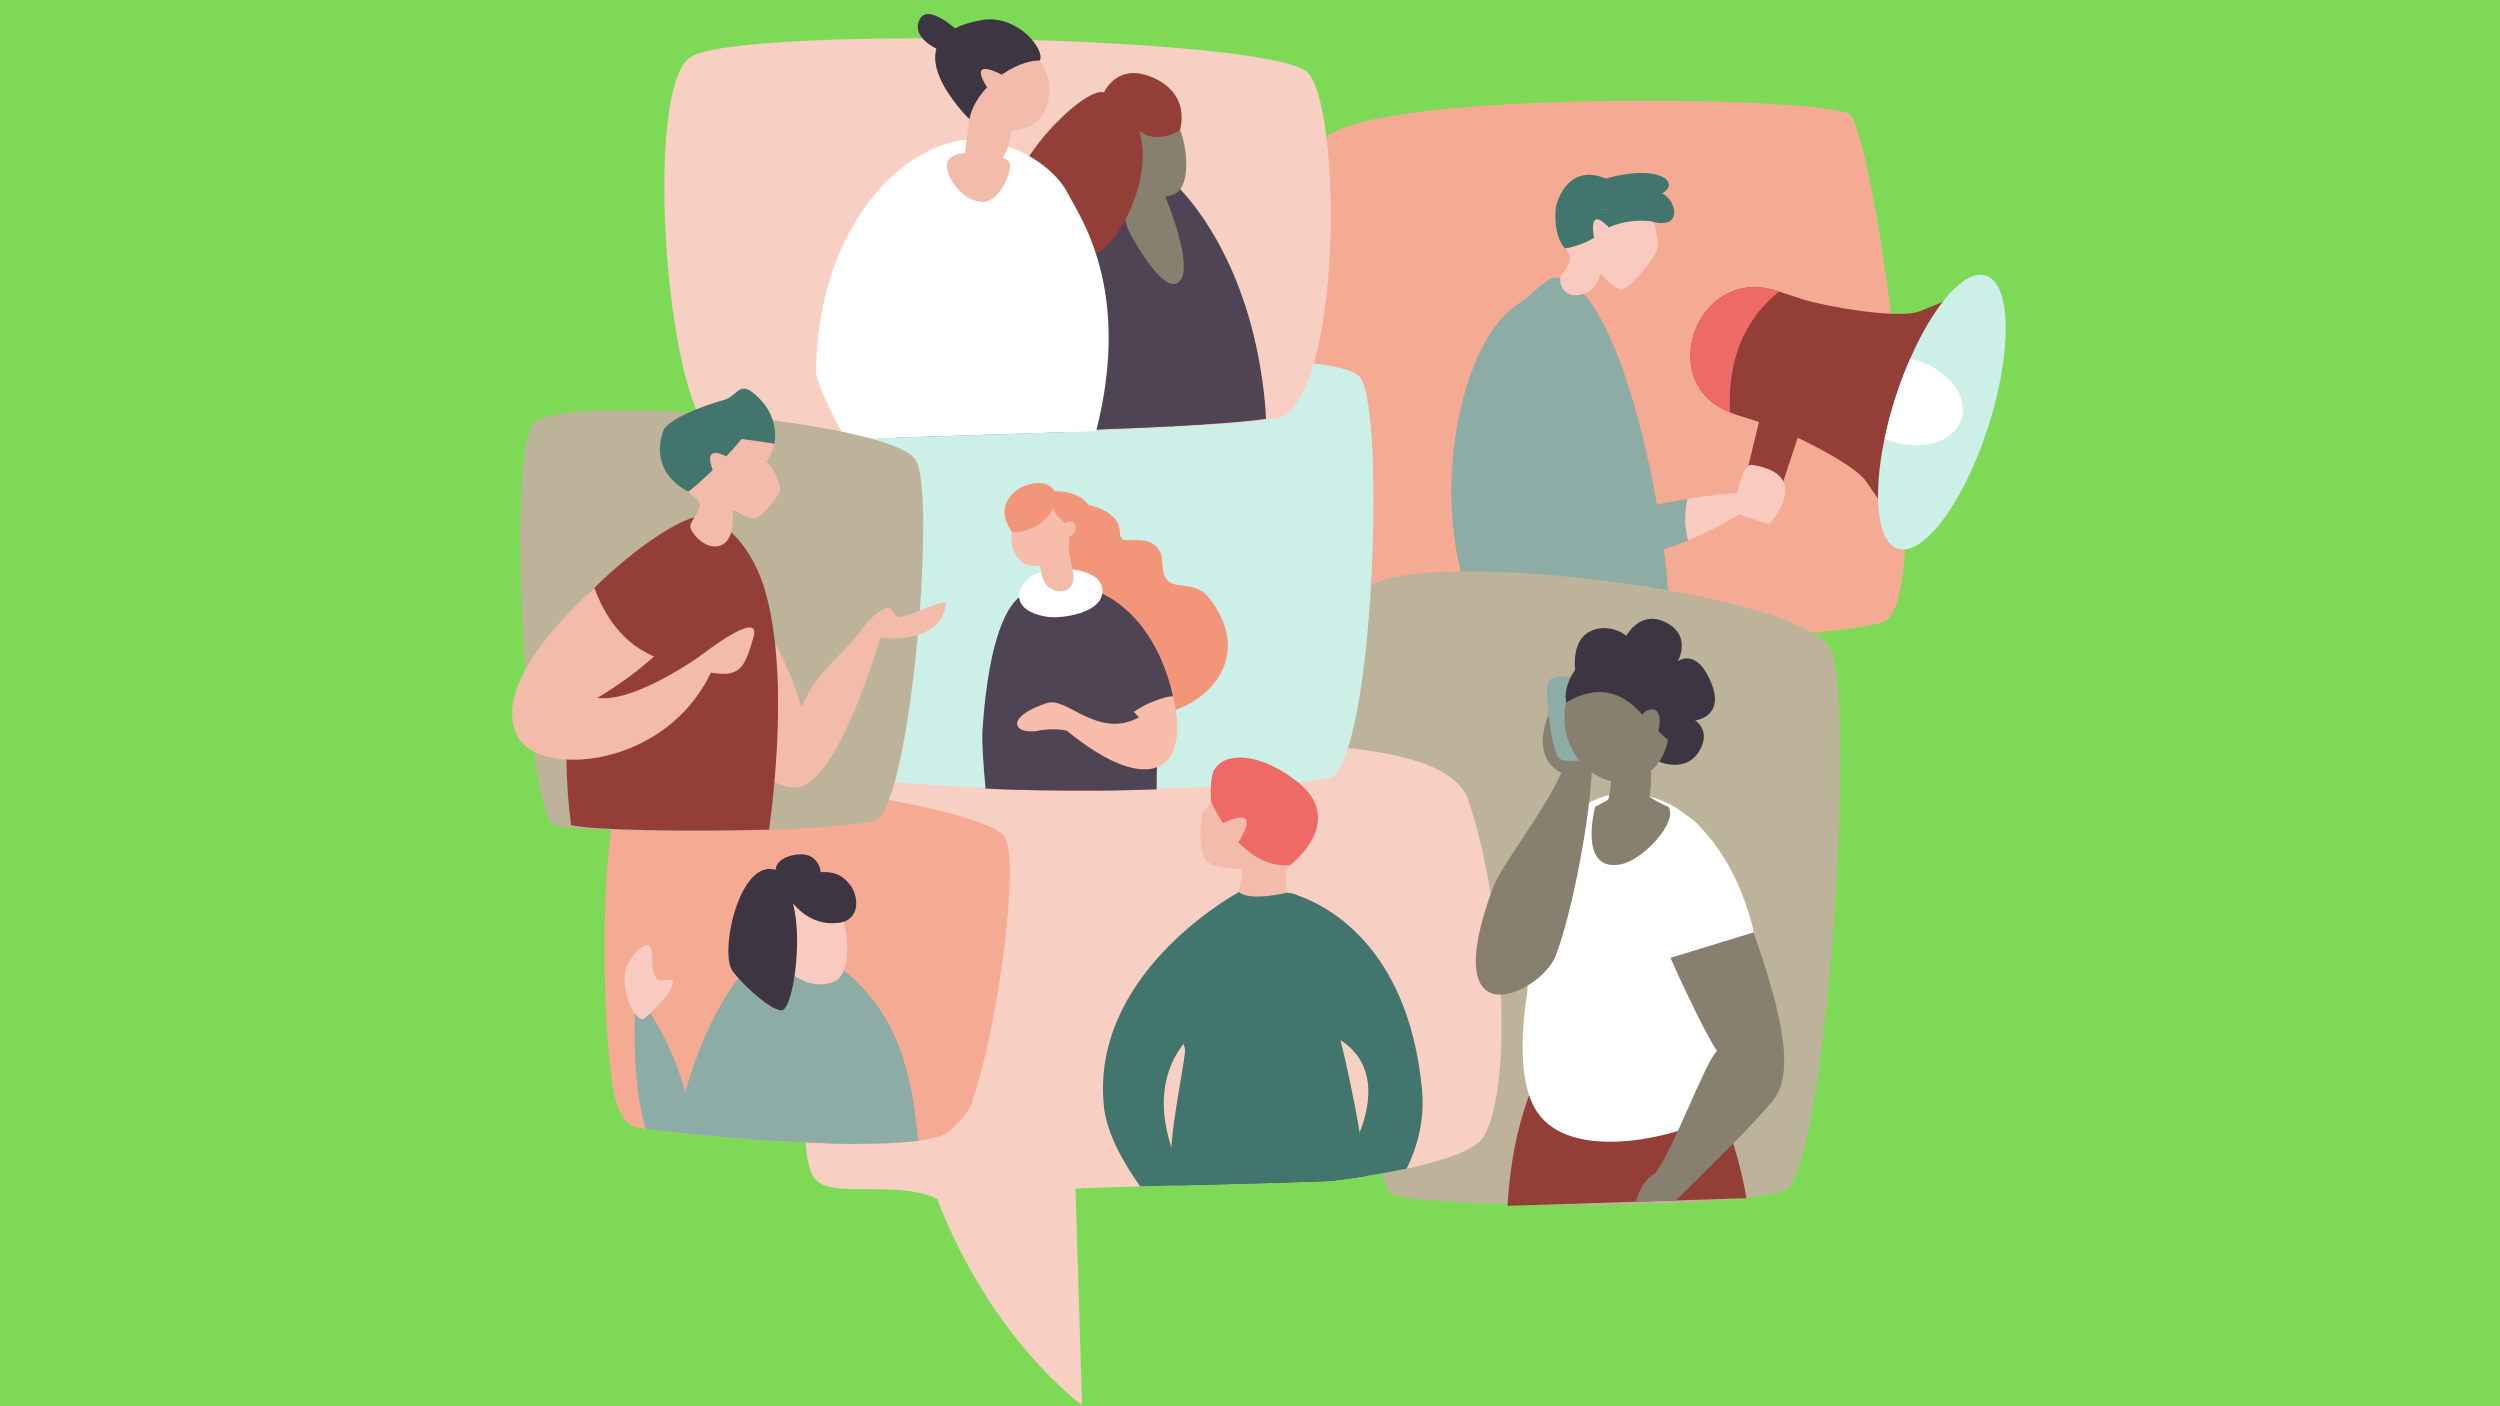<svg xmlns="http://www.w3.org/2000/svg" xmlns:xlink="http://www.w3.org/1999/xlink" width="1920" zoomAndPan="magnify" viewBox="0 0 1440 810" height="1080" preserveAspectRatio="xMidYMid meet" version="1.0"><defs><clipPath id="78d8f6608d"><path d="M 1081 158 L 1155.266 158 L 1155.266 317 L 1081 317 Z M 1081 158 " clip-rule="nonzero"/></clipPath><clipPath id="cd25120433"><path d="M 463 426 L 865 426 L 865 809.379 L 463 809.379 Z M 463 426 " clip-rule="nonzero"/></clipPath></defs><rect x="-144" width="1728" fill="#ffffff" y="-81" height="972" fill-opacity="1"/><rect x="-144" width="1728" fill="#7ed957" y="-81" height="972" fill-opacity="1"/><path fill="#f5aa93" d="M 761.953 349.969 C 761.953 349.969 733.82 106.859 764.102 79.039 C 794.387 51.223 1057.34 55.523 1065.891 66.211 C 1080.754 84.785 1117.484 347.012 1084.398 358.48 C 1051.324 369.949 775.109 380.047 761.953 349.969 " fill-opacity="1" fill-rule="nonzero"/><path fill="#943e38" d="M 1019.051 301.918 L 1002.027 289.266 L 1021.523 208.195 L 1047.207 216.488 L 1019.051 301.918 " fill-opacity="1" fill-rule="nonzero"/><path fill="#943e38" d="M 1127.047 168.426 L 1086.262 295.086 C 1084.027 289.969 1079.887 284.605 1074.699 277.066 C 1067.508 266.66 1028.676 248.109 1017.555 244.492 L 999.344 238.656 C 998.367 238.324 997.43 237.988 996.504 237.582 C 952.875 220.293 977.438 153.621 1022.41 167.203 L 1024.883 167.98 L 1038.645 172.492 C 1050.32 176.211 1093.281 184.121 1105.586 179.324 C 1115.793 175.395 1122.551 172.852 1127.047 168.426 " fill-opacity="1" fill-rule="nonzero"/><g clip-path="url(#78d8f6608d)"><path fill="#ccefe8" d="M 1145.172 245.961 C 1131.16 289.438 1107.871 320.766 1093.168 316.031 C 1081.234 312.176 1078.566 285.766 1085.508 252.707 C 1087.152 244.996 1089.227 237 1091.883 228.781 C 1094.406 220.949 1097.246 213.445 1100.312 206.539 C 1114.035 175.16 1131.84 154.844 1143.863 158.727 C 1158.566 163.457 1159.172 202.484 1145.172 245.961 " fill-opacity="1" fill-rule="nonzero"/></g><path fill="#ffffff" d="M 1129.801 241.512 C 1125.652 254.375 1107.602 260.074 1089.488 254.242 C 1088.117 253.785 1086.77 253.277 1085.508 252.707 C 1087.152 244.996 1089.227 237 1091.883 228.781 C 1094.406 220.949 1097.246 213.445 1100.312 206.539 C 1101.73 206.836 1103.129 207.195 1104.5 207.637 C 1122.613 213.473 1133.941 228.648 1129.801 241.512 " fill-opacity="1" fill-rule="nonzero"/><path fill="#ed6a66" d="M 1024.883 167.98 C 1014.691 175.953 994.316 195.859 996.504 237.582 C 952.875 220.293 977.438 153.621 1022.41 167.203 L 1024.883 167.98 " fill-opacity="1" fill-rule="nonzero"/><path fill="#8eaca6" d="M 961.551 352.242 C 951.172 362.336 941.25 356.602 941.25 356.602 C 941.25 356.602 906.137 411.547 887.629 412.621 C 876.363 413.289 863.426 386.695 853.43 360.496 C 820.566 301.09 837.949 198.543 874.273 175.199 C 885.367 168.066 890.336 158.488 898.797 160.184 C 932.391 166.941 959.203 290.09 961.551 352.242 " fill-opacity="1" fill-rule="nonzero"/><path fill="#f9cbc0" d="M 949.48 151.953 C 947.59 154.633 937.531 167.438 933.406 166.633 C 930.105 165.98 924.004 160.27 923.285 158.812 C 920.84 154.117 922.547 166.227 911.98 169.391 C 901.406 172.602 898.094 164.348 898.797 160.184 C 899.613 155.352 908.82 150.926 901.469 143.105 C 894.102 135.27 896.105 119.562 896.105 119.562 C 896.465 118.488 910.289 118.992 924.547 120.797 C 934.219 122.035 944.152 123.863 950.184 126.199 C 954.148 127.742 954.039 135.629 954.395 136.961 C 956.422 144.305 951.629 148.938 949.48 151.953 " fill-opacity="1" fill-rule="nonzero"/><path fill="#42756d" d="M 918.184 136.973 C 913.539 139.719 907.879 142.066 901.469 143.105 C 894.102 135.27 896.105 119.562 896.105 119.562 C 896.465 118.488 910.289 118.992 924.547 120.797 C 929.527 122.996 933.008 124.738 933.008 124.738 C 933.008 124.738 930.75 127.547 926.672 130.98 C 923.312 127.41 915.281 120.156 918.184 136.973 " fill-opacity="1" fill-rule="nonzero"/><path fill="#42756d" d="M 896.105 119.562 C 896.105 119.562 901.379 93.102 925.004 102.84 C 955.199 94.18 968.469 104.941 957.363 111.406 C 965.602 115.113 969.977 132.91 950.84 127.445 C 937.051 125.789 926.672 130.98 926.672 130.98 L 924.547 120.797 L 896.105 119.562 " fill-opacity="1" fill-rule="nonzero"/><path fill="#8eaca6" d="M 972.375 311.188 C 974.004 310.531 975.637 309.828 977.266 309.125 C 943.512 324.016 907.754 329.59 907.891 313.055 C 908.125 287.297 957.844 283.727 945.66 292.305 C 957.398 289.918 968.051 287.977 977.895 286.484 C 975.957 286.781 974.004 287.09 971.988 287.41 C 970.137 295.938 970.336 303.859 972.375 311.188 " fill-opacity="1" fill-rule="nonzero"/><path fill="#f9cbc0" d="M 1011.961 289.438 C 1011.43 289.844 1010.898 290.227 1010.34 290.609 C 1009.82 290.992 1009.277 291.363 1008.723 291.746 C 1007.078 292.898 1005.363 294.035 1003.633 295.145 C 1003.039 295.527 1002.469 295.887 1001.879 296.234 C 1001.48 296.504 1001.035 296.777 1000.617 297.023 C 1000.121 297.32 999.641 297.605 999.148 297.914 C 997.219 299.062 995.242 300.176 993.23 301.277 C 991.547 302.18 989.855 303.094 988.125 303.969 C 984.703 305.688 981.195 307.367 977.688 308.938 C 977.539 308.988 977.402 309.051 977.266 309.125 C 975.637 309.828 974.004 310.531 972.375 311.188 C 970.336 303.859 970.137 295.938 971.988 287.41 C 977.055 286.57 981.898 285.852 986.559 285.285 C 989.324 284.926 992.031 284.617 994.688 284.383 C 995.887 284.234 997.07 284.137 998.246 284.047 C 1001.754 283.738 1005.141 283.555 1008.449 283.43 C 1007.426 286 1012.465 288.559 1011.961 289.438 " fill-opacity="1" fill-rule="nonzero"/><path fill="#f9cbc0" d="M 1000.988 282.898 C 1000.988 282.898 1003.645 266.934 1009.242 267.797 C 1045.465 273.371 1019.051 301.918 1019.051 301.918 C 1019.051 301.918 996.18 295.184 992.598 291.254 C 989.016 287.324 999.441 288.438 1000.988 282.898 " fill-opacity="1" fill-rule="nonzero"/><path fill="#bdb39a" d="M 1030.926 683.734 C 1027.281 689.309 987.473 692.535 941.895 693.633 C 883.961 695.055 816.699 693.027 802.738 688.086 C 801.441 687.629 800.586 687.16 800.266 686.641 C 781.832 657.324 766.637 369.543 785.305 340.922 C 803.836 312.508 1038.336 340.066 1054.484 374.113 C 1068.297 403.316 1054.188 648.043 1030.926 683.734 " fill-opacity="1" fill-rule="nonzero"/><g clip-path="url(#cd25120433)"><path fill="#f7cfc3" d="M 864.449 607.438 C 863.363 627.887 860.227 644.746 854.715 654.41 C 854.641 654.594 854.555 654.73 854.48 654.855 C 851.504 659.91 842.199 664.48 828.633 668.496 C 824.965 669.586 820.973 670.648 816.723 671.66 C 814.621 672.168 812.473 672.648 810.262 673.121 C 802.922 674.664 794.918 676.133 786.402 677.457 C 786.168 677.52 785.934 677.543 785.688 677.566 C 784.809 677.73 783.906 677.863 783.008 677.988 C 778.027 678.766 772.875 679.484 767.613 680.152 C 766.152 680.336 753.812 680.73 736.824 681.238 C 735.648 681.262 734.449 681.289 733.227 681.352 C 718.574 681.746 701.004 682.215 684.09 682.672 L 684.066 682.672 C 683.055 682.695 682.039 682.723 681.027 682.723 C 679.336 682.785 677.652 682.832 675.984 682.883 C 669.301 683.078 662.816 683.227 656.785 683.391 C 636.523 683.945 621.18 684.426 619.473 684.586 L 623.277 809.379 C 623.277 809.379 571.301 772.219 539.707 690.469 C 514.715 679.188 479.254 690.965 469.406 679.027 C 450.504 656.016 481.566 473.758 496.008 437.883 C 498.949 430.566 702.008 420.52 786.75 432.137 C 803.961 434.508 818.688 438.254 829.238 443.863 C 837.566 448.25 843.312 453.738 845.648 460.598 C 854.641 486.77 860.941 522.41 863.551 556.531 C 864.934 574.453 865.277 591.953 864.449 607.438 " fill-opacity="1" fill-rule="nonzero"/></g><path fill="#ccefe8" d="M 789.578 339.043 C 787.699 370.816 784.043 401.957 778.656 423.016 C 775.777 434.312 772.379 442.703 768.465 446.719 C 765.387 449.883 735.859 452.059 698.324 453.258 C 691.777 453.465 684.992 453.652 678.062 453.801 C 672.043 453.949 665.902 454.047 659.715 454.145 C 655.574 454.207 651.41 454.258 647.234 454.281 C 615.73 454.578 584.148 454.305 560.996 453.465 C 558.75 453.367 556.598 453.305 554.535 453.195 C 537.582 452.465 492.02 449.191 490.684 447.746 C 472.547 428.156 486.605 252.176 505.559 232.688 C 524.375 213.324 768.031 194.996 783.785 217.797 C 790.914 228.117 792.828 284.504 789.578 339.043 " fill-opacity="1" fill-rule="nonzero"/><path fill="#f7cfc3" d="M 739.613 239.707 C 738.836 240.227 736.984 240.723 734.152 241.227 C 727.617 242.402 715.953 243.516 700.832 244.539 C 696.93 244.801 692.789 245.059 688.441 245.293 C 686.883 245.391 685.301 245.48 683.672 245.578 C 671.07 246.281 656.973 246.926 641.961 247.531 C 636.016 247.754 629.949 247.977 623.785 248.199 C 619.895 248.309 615.941 248.445 611.973 248.57 C 529.07 251.199 432.922 251.969 413.082 249.285 C 411.227 249.051 410.016 248.766 409.598 248.457 C 384.023 230.699 370.223 51.332 397.711 32.895 C 424.992 14.578 730.906 20.809 753.031 41.605 C 771.996 59.441 773.887 216.711 739.613 239.707 " fill-opacity="1" fill-rule="nonzero"/><path fill="#42756d" d="M 810.262 673.121 C 802.922 674.664 794.918 676.133 786.402 677.457 C 786.168 677.52 785.934 677.543 785.688 677.566 C 784.809 677.73 783.906 677.863 783.008 677.988 L 781.043 656.855 C 781.043 656.855 781.969 655.125 783.168 652.223 C 787.602 641.371 795.633 614.109 772.133 599.156 C 770.984 598.426 769.785 597.723 768.488 597.055 C 733.414 579 742.48 514.355 742.48 514.355 C 742.48 514.355 742.508 514.355 742.566 514.367 C 742.641 514.367 742.715 514.391 742.801 514.43 C 742.875 514.43 742.988 514.453 743.062 514.477 C 743.816 514.664 745.223 515.008 747.164 515.676 C 762.535 520.832 811.051 543.633 819.035 627.297 C 820.738 645.176 816.352 660.676 810.262 673.121 " fill-opacity="1" fill-rule="nonzero"/><path fill="#3d3542" d="M 736.824 681.238 C 735.648 681.262 734.449 681.289 733.227 681.352 C 718.574 681.746 701.004 682.215 684.09 682.672 L 684.066 682.672 C 683.055 682.695 682.039 682.723 681.027 682.723 C 681.113 680.918 681.223 679.113 681.324 677.297 L 681.324 677.285 C 681.855 670.18 682.781 663.047 684.352 655.891 L 732.77 666.902 L 733.547 667.09 C 733.547 667.09 735.141 672.168 736.824 681.238 " fill-opacity="1" fill-rule="nonzero"/><path fill="#f3bbaa" d="M 742.977 498.363 C 738.539 501.859 741.691 515.961 741.691 515.961 C 741.691 515.961 719.871 520.164 713.285 515.738 C 713.137 511.168 717.426 503.43 714.273 500.551 C 707.305 499.785 695.867 500.094 693.258 493.309 C 689.688 484.051 692.457 468.211 692.457 468.211 C 692.457 468.211 704.117 457.395 705.441 449.871 C 707.762 436.77 715.262 433.953 740.16 453.344 C 763.992 471.891 750.648 492.383 742.977 498.363 " fill-opacity="1" fill-rule="nonzero"/><path fill="#3d3542" d="M 785.688 677.566 C 784.809 677.73 783.906 677.863 783.008 677.988 C 778.027 678.766 772.875 679.484 767.613 680.152 C 766.152 680.336 753.812 680.73 736.824 681.238 C 735.648 681.262 734.449 681.289 733.227 681.352 L 732.77 666.902 L 732.484 657.695 L 781.043 656.855 C 781.043 656.855 783.301 664.617 785.688 677.566 " fill-opacity="1" fill-rule="nonzero"/><path fill="#42756d" d="M 786.402 677.457 C 786.168 677.52 785.934 677.543 785.688 677.566 C 784.809 677.73 783.906 677.863 783.008 677.988 C 778.027 678.766 772.875 679.484 767.613 680.152 C 766.152 680.336 753.812 680.73 736.824 681.238 C 735.648 681.262 734.449 681.289 733.227 681.352 C 718.574 681.746 701.004 682.215 684.09 682.672 L 684.066 682.672 C 683.055 682.695 682.039 682.723 681.027 682.723 C 679.336 682.785 677.652 682.832 675.984 682.883 C 674.195 677.777 674.008 669.855 674.676 660.859 L 674.676 660.836 C 676.059 642.09 681.027 618.656 682.547 606.262 C 682.867 604.617 682.359 602.988 681.621 601.367 C 680.531 598.871 678.926 596.363 679.246 593.77 C 680.262 588.316 681.223 584.5 681.754 583.473 C 681.223 583.547 680.68 583.598 680.148 583.684 C 680.84 574.293 681.324 565.887 681.25 557.695 L 701.215 545.547 L 710.73 517.801 C 710.977 517.801 712.52 515.492 713.336 514.391 C 713.359 514.391 713.359 514.367 713.359 514.367 L 713.359 514.293 C 713.52 514.059 713.633 513.871 713.68 513.785 C 713.707 513.762 713.707 513.762 713.707 513.762 C 713.707 513.762 717.621 519.422 741.344 514.219 C 741.395 514.219 741.469 514.219 741.531 514.195 C 741.84 514.219 742.16 514.293 742.48 514.355 C 742.48 514.355 742.508 514.355 742.566 514.367 C 742.641 514.367 742.715 514.391 742.801 514.43 C 742.875 514.43 742.988 514.453 743.062 514.477 C 744.508 514.699 745.891 515.059 747.164 515.676 C 770.824 526.711 771.629 593.336 768.945 588.418 C 769.711 590.258 770.824 594.051 772.133 599.156 C 775.48 612.281 780.078 633.934 783.168 652.223 C 784.859 662.293 786.094 671.363 786.402 677.457 " fill-opacity="1" fill-rule="nonzero"/><path fill="#ed6a66" d="M 742.977 498.363 C 714.273 500.551 697.68 462.066 697.68 462.066 C 697.68 462.066 696.805 454.738 698.113 447.199 C 700.449 434.102 721.34 430.531 746.434 449.637 C 773.16 469.965 750.648 492.383 742.977 498.363 " fill-opacity="1" fill-rule="nonzero"/><path fill="#f3bbaa" d="M 704.059 474.352 C 704.059 474.352 729.68 460.77 711.805 487.426 C 704.219 479.516 704.059 474.352 704.059 474.352 " fill-opacity="1" fill-rule="nonzero"/><path fill="#42756d" d="M 713.707 513.762 L 713.473 515.836 L 706.242 582.508 C 706.242 582.508 692.145 587.727 681.621 601.367 C 672.18 613.602 665.582 632.648 674.676 660.836 L 674.676 660.859 C 676.355 666.027 678.531 671.477 681.324 677.285 L 681.324 677.297 C 682.199 679.051 683.102 680.844 684.066 682.672 C 683.055 682.695 682.039 682.723 681.027 682.723 C 679.336 682.785 677.652 682.832 675.984 682.883 C 669.301 683.078 662.816 683.227 656.785 683.391 C 646.938 669.559 637.586 652.914 635.906 637.727 C 627.727 562.648 707.75 517.062 713.398 513.945 L 713.422 513.945 C 713.582 513.836 713.656 513.785 713.68 513.785 C 713.707 513.762 713.707 513.762 713.707 513.762 " fill-opacity="1" fill-rule="nonzero"/><path fill="#f5aa93" d="M 558.836 637.625 C 558.836 637.625 558.824 637.625 558.824 637.652 C 556.301 641.793 552.559 646.5 547.047 651.457 C 544.094 654.113 537.656 655.918 528.91 657.066 C 519.273 658.363 506.793 658.848 493.043 658.797 C 486.422 658.758 479.465 658.609 472.41 658.363 C 464.145 658.066 455.719 657.66 447.367 657.152 C 442.152 656.844 436.953 656.484 431.887 656.113 C 425.004 655.594 418.344 655.051 412.043 654.508 C 411.168 654.434 410.312 654.359 409.484 654.285 C 393.102 652.789 379.523 651.246 371.938 650.219 C 369.207 649.824 367.258 649.504 366.242 649.293 C 358.125 647.465 354.543 635.094 353.012 626.824 C 352.973 626.617 352.961 626.43 352.926 626.246 C 352.641 624.477 352.406 622.637 352.145 620.734 L 352.145 620.609 C 352.121 620.535 352.109 620.449 352.109 620.375 C 352.109 620.301 352.109 620.238 352.082 620.176 C 352.047 619.895 352.008 619.609 351.973 619.312 C 345.438 566.457 346.98 464.887 359.645 452.848 C 375.832 437.461 566.879 462.34 578.887 482.297 C 587.387 496.449 574.945 593.621 558.836 637.625 " fill-opacity="1" fill-rule="nonzero"/><path fill="#87806e" d="M 674.094 245.578 C 660.344 246.281 644.949 246.926 628.566 247.531 L 634.422 169.043 L 636.648 139.434 L 637.746 124.828 L 640.043 94.117 L 640.145 92.867 L 640.156 92.633 L 640.219 91.941 C 640.824 91.742 641.402 91.535 642.023 91.336 C 642.613 91.164 643.219 91.016 643.812 90.879 C 643.812 90.867 643.84 90.867 643.84 90.867 C 643.91 90.84 644 90.828 644.086 90.816 C 647.941 89.914 651.844 89.691 655.637 89.977 C 656.391 90.016 657.145 90.086 657.898 90.176 C 664.25 90.879 670.289 92.793 675.355 94.957 C 676.109 95.266 676.777 95.586 677.445 95.859 C 677.961 98.613 678.742 102.816 679.691 108.293 C 679.719 108.539 679.766 108.773 679.816 109.02 C 681.078 116.473 682.609 126.246 684.176 138.062 L 684.203 138.211 C 685.969 151.359 687.75 166.992 689.293 184.75 C 690.848 202.633 692.133 222.703 692.84 244.539 C 688.562 244.801 684.055 245.059 679.309 245.293 C 677.605 245.391 675.875 245.48 674.094 245.578 " fill-opacity="1" fill-rule="nonzero"/><path fill="#4e4454" d="M 679.309 245.293 C 677.605 245.391 675.875 245.48 674.094 245.578 C 660.344 246.281 644.949 246.926 628.566 247.531 C 622.094 247.754 615.457 247.977 608.738 248.199 C 610.875 234.703 613.297 218.453 611.383 200.223 C 611.195 198.492 611.035 196.789 610.887 195.121 C 609.492 179.844 608.527 166.633 609.961 155.449 C 612.332 136.715 618.188 123.629 624.367 114.012 C 630.258 104.832 636.414 98.836 640.043 94.117 C 640.23 93.871 640.441 93.609 640.602 93.375 C 640.922 92.941 641.219 92.523 641.492 92.09 C 641.145 92.301 640.738 92.523 640.266 92.793 C 640.23 92.82 640.191 92.855 640.145 92.867 C 637.129 94.625 631.926 97.812 622.922 103.707 C 628.059 97.664 633.805 93.969 639.785 91.965 C 639.934 91.906 640.07 91.867 640.219 91.816 C 640.824 91.633 641.402 91.422 642.023 91.238 C 642.098 91.09 643.43 90.977 643.91 90.828 C 643.887 90.84 643.863 90.84 643.84 90.867 C 643.84 90.867 643.812 90.867 643.812 90.879 C 643.555 90.988 643.059 91.238 642.219 91.707 C 642.555 92.523 642.801 93.586 642.922 94.895 C 642.887 95.512 642.836 96.117 642.812 96.773 C 642.812 96.785 642.812 96.785 642.812 96.812 C 642.281 105.41 645.988 102.965 646.199 112.531 C 646.332 118.414 647.148 123.543 648.484 128.188 C 653.5 145.898 665.695 156.746 673.551 177.422 C 679.336 192.586 682.758 213.027 679.309 245.293 " fill-opacity="1" fill-rule="nonzero"/><path fill="#4e4454" d="M 729.211 241.227 C 722.07 242.402 709.355 243.516 692.84 244.539 C 688.562 244.801 684.055 245.059 679.309 245.293 C 677.605 245.391 675.875 245.48 674.094 245.578 C 667.895 199.012 669.895 184.082 673.551 177.422 C 677.246 170.762 682.645 172.43 683.141 158.887 C 683.57 147.887 677.594 127.211 670.613 111.418 C 670.02 110.07 678.074 107.746 677.926 106.551 C 677.926 106.551 678.555 107.129 679.691 108.293 C 679.805 108.402 679.691 108.871 679.816 109.02 C 688.516 118.141 721.402 156.637 728.57 231.602 C 728.891 234.875 729.113 238.09 729.211 241.227 " fill-opacity="1" fill-rule="nonzero"/><path fill="#87806e" d="M 672.488 65.52 C 682.816 69.031 688.75 107.008 676.246 111.875 C 653.684 120.637 638.859 90.262 638.859 90.262 C 638.859 90.262 629 50.777 672.488 65.52 " fill-opacity="1" fill-rule="nonzero"/><path fill="#943e38" d="M 679.754 74.852 C 685.066 51.742 664.645 43.535 655.75 42.273 C 641.688 40.273 635.883 53.234 635.883 53.234 C 624.738 49.246 577.406 96.75 584.52 118.398 C 587.043 126.051 617.93 175.051 645.098 131.945 C 653.328 118.895 662.359 95.488 656.156 75.012 C 661.727 81.289 674.43 79.004 679.754 74.852 " fill-opacity="1" fill-rule="nonzero"/><path fill="#42756d" d="M 515.961 252.066 C 515.926 251.582 515.887 251.09 515.852 250.609 C 554.512 249.84 574.551 248.125 611.777 240.484 C 612.492 243.414 613.223 246.219 613.938 248.926 L 515.961 252.066 " fill-opacity="1" fill-rule="nonzero"/><path fill="#ffffff" d="M 487.051 252.992 C 477.859 236.508 469.965 218.996 470.012 214.141 C 470.707 154.129 495.637 117.781 515.184 100.234 C 515.234 100.195 515.281 100.16 515.332 100.109 L 515.332 100.137 C 517.051 98.578 518.777 97.145 520.508 95.836 C 526.105 91.52 531.629 88.383 536.41 86.098 C 540.152 84.281 547.012 81.98 552.285 81.004 C 552.371 81.043 552.434 80.98 552.484 81.004 C 553.141 80.93 553.793 80.844 554.387 80.781 C 557.895 80.387 559.945 80.324 559.945 80.324 C 559.945 80.324 562.984 80.621 572.215 82.449 C 576.402 83.254 580.504 84.402 584.371 85.789 C 589.66 87.691 607.648 96.762 614.988 111.27 L 615.027 111.32 L 615.039 111.355 C 621.523 124.195 652.352 166.016 631.395 248.359 L 487.051 252.992 " fill-opacity="1" fill-rule="nonzero"/><path fill="#f3bbaa" d="M 558.883 88.047 C 558.883 88.047 544.367 87.281 545.48 96.379 C 546.59 105.473 555.797 115.57 565.48 116.301 C 575.156 117.016 583.285 99.355 581.543 93.883 C 579.777 88.406 558.883 88.047 558.883 88.047 " fill-opacity="1" fill-rule="nonzero"/><path fill="#f3bbaa" d="M 558.391 68.648 C 558.391 68.648 550.617 15.297 576.414 21.672 C 602.199 28.062 608.836 47.91 601.793 63.816 C 594.762 79.719 572.77 74.133 572.77 74.133 L 558.391 68.648 " fill-opacity="1" fill-rule="nonzero"/><path fill="#3d3542" d="M 558.391 68.648 C 558.391 68.648 509.117 21.043 566.246 11.402 C 586.734 8.609 602.25 29.062 598.914 34.824 C 585.199 34.676 562.207 49.59 558.391 68.648 " fill-opacity="1" fill-rule="nonzero"/><path fill="#f3bbaa" d="M 578.441 43.793 C 578.441 43.793 555.93 30.832 569.102 51.195 C 575.168 52.137 578.441 43.793 578.441 43.793 " fill-opacity="1" fill-rule="nonzero"/><path fill="#f3bbaa" d="M 558.391 68.648 C 558.391 68.648 554.867 92.238 555.266 97.082 C 555.227 99.281 580.469 104.461 582.594 74.543 C 577.812 69.191 558.391 68.648 558.391 68.648 " fill-opacity="1" fill-rule="nonzero"/><path fill="#3d3542" d="M 553.016 18.918 C 553.016 18.918 533.988 0.379 529.391 11.875 C 524.797 23.367 543.441 29.867 543.441 29.867 L 553.016 18.918 " fill-opacity="1" fill-rule="nonzero"/><path fill="#f29579" d="M 625.328 290.648 C 625.328 290.648 634.77 291.797 640.723 297.309 C 646.68 302.82 643.852 306.516 645.949 309.852 C 648.027 313.203 658.59 308.371 665.398 314.215 C 672.219 320.059 667.238 328.391 672.293 334.086 C 677.332 339.797 688.664 334.359 696.617 344.652 C 731.547 389.785 671.156 423.336 649.078 407.383 C 632.867 395.68 609.07 309.492 614.434 293.762 C 619.793 278.031 625.328 290.648 625.328 290.648 " fill-opacity="1" fill-rule="nonzero"/><path fill="#4a7eff" d="M 652.324 455.059 C 648.199 455.172 644 455.223 639.762 455.281 C 636.918 455.309 634.066 455.344 631.211 455.355 C 629.137 446.855 628.617 441.699 628.617 441.699 L 651.227 440.973 C 651.227 440.973 651.25 441.367 651.301 442.109 C 651.5 444.172 651.883 448.93 652.324 455.059 " fill-opacity="1" fill-rule="nonzero"/><path fill="#f37d59" d="M 639.762 455.281 C 636.918 455.309 634.066 455.344 631.211 455.355 C 609.625 455.48 587.992 455.172 572.129 454.441 C 572.043 451.379 571.957 448.586 571.855 446.039 L 578.652 445.086 L 631.645 437.512 C 631.645 437.512 632.324 438.996 633.473 441.539 C 634.918 444.73 637.141 449.574 639.762 455.281 " fill-opacity="1" fill-rule="nonzero"/><path fill="#4e4454" d="M 666.473 441.875 C 666.387 443.828 666.273 444.914 666.273 444.914 C 666.273 444.914 666.289 446.52 666.273 449.254 C 666.262 450.746 666.25 452.602 666.215 454.715 C 661.727 454.863 657.07 454.973 652.324 455.059 C 648.199 455.172 644 455.223 639.762 455.281 C 636.918 455.309 634.066 455.344 631.211 455.355 C 609.625 455.48 587.992 455.172 572.129 454.441 C 570.586 454.367 569.113 454.305 567.691 454.207 C 566.359 440.281 565.492 427.094 565.926 420.434 C 569.684 363.809 581.543 348.273 587.055 344.086 C 588.809 342.738 589.922 342.539 589.922 342.539 C 589.922 342.539 596.977 342.812 597.48 340.734 C 603.512 340.203 609.02 340.352 614.051 341.105 C 614.605 341.191 615.137 341.266 615.68 341.379 C 621.945 342.477 627.43 344.504 632.273 347.273 C 650.473 357.617 659.207 378.18 663.273 397.77 C 663.719 399.867 664.09 401.934 664.434 403.996 C 667.164 420.629 666.805 435.656 666.473 441.875 " fill-opacity="1" fill-rule="nonzero"/><path fill="#f7bcaa" d="M 603.164 404.91 C 614.57 401.18 632.383 426.02 656.043 413.191 C 653.117 410.227 649.855 406.258 646.57 401.832 C 648.125 401.242 649.695 400.648 651.289 400.09 C 659.258 397.273 666.844 397.57 674.836 397.793 C 675.121 398.867 675.395 399.941 675.664 401.055 C 686.254 444.297 661.84 459.684 614.691 421.039 C 614.691 421.039 610.281 419.27 600.09 420.496 C 584.238 424.414 577.07 413.426 603.164 404.91 " fill-opacity="1" fill-rule="nonzero"/><path fill="#4e4454" d="M 631.742 340.688 C 631.742 340.688 664.102 350.277 675.664 401.055 C 671.922 400.77 659.379 405.219 653.238 410.027 C 636.203 401.773 603.586 366.836 609.316 356.172 C 615.051 345.504 614.988 329.551 631.742 340.688 " fill-opacity="1" fill-rule="nonzero"/><path fill="#ffffff" d="M 618.559 328.129 C 618.559 328.129 636.547 329.785 634.918 341.773 C 633.301 353.75 610.996 355.973 605.328 355.504 C 599.645 355.047 590.797 352.906 587.844 347.062 C 584.273 339.992 591.945 324.719 618.559 328.129 " fill-opacity="1" fill-rule="nonzero"/><path fill="#f3bbaa" d="M 600.238 314.809 C 600.238 314.809 594.875 338.547 609.504 340.512 C 615.371 341.305 617.73 337.051 618.176 334.828 C 619.473 328.465 613.949 321.742 615.879 311.844 C 608.219 312.719 600.238 314.809 600.238 314.809 " fill-opacity="1" fill-rule="nonzero"/><path fill="#f7bcaa" d="M 616.695 309.086 C 616.312 311.102 615.805 314.957 615.508 316.859 C 614.074 325.844 606.105 326.176 596.148 326.027 C 575.898 325.695 578.156 287.609 603.41 287.508 C 611.988 287.473 618.844 298.062 616.695 309.086 " fill-opacity="1" fill-rule="nonzero"/><path fill="#f29579" d="M 582.879 306.242 C 566.879 284.406 600.719 270.418 607.488 282.973 C 634.199 282.395 638.055 310.879 615.508 316.859 C 618.164 297.84 607.191 299.867 606.699 292.129 C 601.656 305.168 584.039 307.812 582.879 306.242 " fill-opacity="1" fill-rule="nonzero"/><path fill="#f7bcaa" d="M 613.246 309.125 C 615.051 310.086 617.547 308.977 618.832 306.613 C 620.105 304.254 619.684 301.547 617.891 300.57 C 616.074 299.609 613.594 300.719 612.309 303.082 C 611.035 305.441 611.457 308.133 613.246 309.125 " fill-opacity="1" fill-rule="nonzero"/><path fill="#bdb39a" d="M 506.746 471.137 C 503.73 474.859 471.074 477.207 433.691 478.172 C 386.195 479.406 331.055 478.379 319.641 475.168 C 318.578 474.871 317.871 474.562 317.625 474.215 C 302.652 454.812 291.629 263.508 307.074 244.379 C 322.395 225.398 514.543 242.562 527.602 265.117 C 538.781 284.469 525.996 447.285 506.746 471.137 " fill-opacity="1" fill-rule="nonzero"/><path fill="#f3bbaa" d="M 446.328 369.789 C 446.328 369.789 459.215 395.172 461.562 407.754 C 470.102 385.57 487.93 375.945 498.367 359.766 C 499.629 357.828 507.473 350.559 511.031 350.066 C 514.852 349.535 514.441 355.824 518.309 355.281 C 526.883 354.082 545.43 343.824 544.801 348.211 C 541.363 372.188 507.004 367.344 507.004 367.344 C 507.004 367.344 482.332 453.738 458.164 453.652 C 434 453.566 414.02 413.18 414.02 413.18 L 446.328 369.789 " fill-opacity="1" fill-rule="nonzero"/><path fill="#943e38" d="M 442.98 477.875 C 395.477 479.121 340.348 478.242 328.93 475.215 C 327.375 463.762 326.461 450.883 326.273 437.477 C 325.816 404.242 329.449 367.527 340.285 340.672 C 369.109 311.68 395.523 297.184 402.887 297.641 C 418.531 298.594 433.961 317.355 440.547 339.723 C 440.57 339.758 440.57 339.758 440.547 339.785 C 443.266 348.965 445.156 359.172 446.328 369.777 C 446.539 371.656 446.75 373.52 446.898 375.414 C 450.27 412.562 446.281 453.973 442.98 477.875 " fill-opacity="1" fill-rule="nonzero"/><path fill="#f3bbaa" d="M 403.434 377.785 C 403.434 377.785 438.93 349.73 434 367.008 C 429.082 384.285 426.473 390.34 409.633 387.449 C 399.207 385.656 403.434 377.785 403.434 377.785 " fill-opacity="1" fill-rule="nonzero"/><path fill="#f3bbaa" d="M 409.633 387.102 C 383.344 442.691 311.473 447.582 298.574 424.895 C 284.441 400.055 314.352 364.266 342.387 338.672 C 345.758 347.73 354.531 368.824 376.73 378.117 C 367.652 386.301 356.777 394.406 344.027 402.031 C 366.18 404.938 404.52 376.98 404.52 376.98 C 404.52 376.98 410.117 386.559 409.633 387.102 " fill-opacity="1" fill-rule="nonzero"/><path fill="#f3bbaa" d="M 388.719 266.906 C 388.719 266.906 391.102 281.168 399.812 286.125 C 408.496 291.082 397.07 299.125 397.625 303.574 C 398.105 307.406 408.039 318.836 416.676 313.324 C 425.312 307.812 420.137 290.77 423.57 294.27 C 424.609 295.332 431.625 298.793 434.727 298.496 C 438.668 298.137 448.812 285.555 449.27 282.602 C 449.852 278.797 445.848 270.133 441.57 265.957 C 437.309 261.777 388.645 264.719 388.719 266.906 " fill-opacity="1" fill-rule="nonzero"/><path fill="#f3bbaa" d="M 441.57 265.957 C 441.57 265.957 446.281 257.676 446.008 255.527 C 446.008 255.527 380.797 214.645 388.719 266.906 C 402.492 272.715 441.57 265.957 441.57 265.957 " fill-opacity="1" fill-rule="nonzero"/><path fill="#42756d" d="M 396.586 283.195 C 396.586 283.195 373.324 273.285 382.07 248.035 C 383.973 242.512 401.812 234.531 416.789 230.438 C 425.758 227.992 425.363 217.996 436.531 228.648 C 449.676 241.203 446.008 255.527 446.008 255.527 L 427.203 252.82 C 427.203 252.82 414.488 268.664 396.586 283.195 " fill-opacity="1" fill-rule="nonzero"/><path fill="#f3bbaa" d="M 419.098 263.359 C 419.098 263.359 403.727 253.945 410.906 271.715 C 417.875 271.492 419.098 263.359 419.098 263.359 " fill-opacity="1" fill-rule="nonzero"/><path fill="#8eaca6" d="M 461.562 551.219 L 461.379 555.777 L 457.879 562.133 L 457.586 562.688 C 457.57 562.699 457.57 562.699 457.57 562.723 L 447.355 581.297 L 444.477 586.539 L 440.199 594.324 L 438.102 598.191 L 427.055 618.238 L 415.773 638.801 C 415.773 638.801 414.859 646.426 412.043 654.508 C 411.168 654.434 410.312 654.359 409.484 654.285 C 393.102 652.789 379.523 651.246 371.938 650.219 C 365.305 628.73 365.23 597.574 365.625 583.547 C 365.762 578.961 365.922 576.207 365.922 576.207 C 365.922 576.207 365.922 576.207 367.355 575.465 C 369.727 577.504 372.148 580.359 374.508 583.734 C 383.773 596.918 392.262 618.078 394.695 629.594 L 394.711 629.57 C 394.711 629.531 394.711 629.52 394.734 629.469 C 394.734 629.445 394.746 629.41 394.77 629.348 C 404.297 598.699 414.488 578.566 424.004 565.418 C 424.039 565.344 424.078 565.281 424.152 565.234 C 424.152 565.195 424.176 565.172 424.188 565.16 C 424.215 565.121 424.227 565.098 424.25 565.059 C 424.363 564.926 424.473 564.762 424.598 564.613 L 424.621 564.602 C 424.695 564.527 424.746 564.453 424.82 564.367 C 425.039 564.133 425.277 563.875 425.5 563.641 C 425.547 563.578 425.598 563.527 425.684 563.465 C 425.93 563.168 426.215 562.887 426.5 562.625 C 426.758 562.355 427.031 562.094 427.312 561.82 C 427.871 561.289 428.414 560.809 428.957 560.328 C 429.277 560.043 429.602 559.77 429.91 559.512 C 430.059 559.398 430.207 559.266 430.355 559.176 C 430.637 558.93 430.934 558.734 431.219 558.523 C 431.973 557.953 432.738 557.434 433.516 556.93 C 434.48 556.309 435.445 555.742 436.434 555.234 C 436.816 555.039 437.211 554.828 437.617 554.641 C 437.805 554.543 438.016 554.457 438.211 554.359 C 438.605 554.172 438.988 554.012 439.398 553.84 C 439.867 553.641 440.336 553.457 440.82 553.281 C 441.113 553.172 441.41 553.059 441.707 552.973 C 442.141 552.824 442.586 552.676 443.004 552.543 C 443.66 552.355 444.254 552.172 444.922 551.984 C 445.625 551.836 446.355 551.688 447.07 551.539 C 447.168 551.516 447.242 551.504 447.328 551.504 C 451.195 550.773 455.062 550.648 458.832 550.945 C 459.746 551.008 460.66 551.109 461.562 551.219 " fill-opacity="1" fill-rule="nonzero"/><path fill="#8eaca6" d="M 493.043 658.797 C 486.422 658.758 479.465 658.609 472.41 658.363 C 464.145 658.066 455.719 657.66 447.367 657.152 C 442.152 656.844 436.953 656.484 431.887 656.113 L 435.035 626.641 L 438.102 598.191 L 440.375 577.195 L 440.375 577.184 L 443.004 552.543 C 443.66 552.355 444.254 552.172 444.922 551.984 C 445.625 551.836 446.355 551.688 447.07 551.539 C 447.168 551.516 447.242 551.504 447.328 551.504 C 451.195 550.773 455.062 550.648 458.832 550.945 C 459.746 551.008 460.66 551.109 461.562 551.219 C 468.199 552.023 474.473 553.988 479.75 556.176 C 480.504 556.52 481.195 556.816 481.887 557.113 C 482.184 558.77 482.578 560.957 483.035 563.664 C 484.32 571.25 486.125 582.867 487.918 597.859 L 487.918 598.008 C 489.449 610.711 490.93 625.801 492.105 642.918 C 492.449 648.02 492.773 653.309 493.043 658.797 " fill-opacity="1" fill-rule="nonzero"/><path fill="#8eaca6" d="M 447.367 657.152 C 442.152 656.844 436.953 656.484 431.887 656.113 C 425.004 655.594 418.344 655.051 412.043 654.508 C 411.168 654.434 410.312 654.359 409.484 654.285 C 408.77 640.68 408.98 628.789 409.793 618.484 C 411.969 591.805 418.234 575.168 424.152 565.234 C 424.152 565.195 424.176 565.172 424.188 565.16 C 424.215 565.121 424.227 565.098 424.25 565.059 C 424.363 564.875 424.449 564.715 424.559 564.539 C 424.582 564.539 424.582 564.527 424.582 564.527 C 424.582 564.566 424.582 564.566 424.621 564.602 C 424.695 564.527 424.746 564.453 424.82 564.367 C 425.039 564.133 425.277 563.875 425.5 563.641 C 425.547 563.578 425.598 563.527 425.684 563.465 C 425.93 563.168 426.215 562.887 426.5 562.625 C 426.758 562.355 427.031 562.094 427.312 561.82 C 427.871 561.289 428.414 560.809 428.957 560.328 C 429.277 560.043 429.602 559.77 429.91 559.512 C 430.059 559.398 430.207 559.266 430.355 559.176 C 430.637 558.93 430.934 558.734 431.219 558.523 C 431.973 557.953 432.738 557.434 433.516 556.93 C 434.48 556.309 435.445 555.742 436.434 555.234 C 436.816 555.039 437.211 554.828 437.617 554.641 C 437.805 554.543 438.016 554.457 438.211 554.359 C 438.605 554.172 438.988 554.012 439.398 553.84 C 439.867 553.641 440.336 553.457 440.82 553.281 C 441.113 553.172 441.41 553.059 441.707 552.973 C 442.141 552.824 442.586 552.676 443.004 552.543 C 443.66 552.355 444.254 552.172 444.922 551.984 C 445.363 552.91 445.66 554.172 445.773 555.852 C 445.723 556.496 445.648 557.152 445.625 557.844 C 445.02 564.824 444.66 572.238 444.523 579.914 C 444.5 582.102 444.477 584.312 444.477 586.539 C 444.426 609.785 446.02 634.254 447.367 657.152 " fill-opacity="1" fill-rule="nonzero"/><path fill="#8eaca6" d="M 528.91 657.066 C 519.273 658.363 506.793 658.848 493.043 658.797 C 486.422 658.758 479.465 658.609 472.41 658.363 C 473.855 623.773 476.906 587.488 478.859 565.914 C 479.195 562.207 479.488 558.93 479.75 556.176 C 480.504 556.52 481.195 556.816 481.887 557.113 C 482.48 557.387 483.047 557.633 483.594 557.891 C 484.434 558.262 485.211 558.66 485.953 559.027 C 486.176 559.141 486.383 559.25 486.582 559.34 C 518.027 584.906 525.551 620.484 528.91 657.066 " fill-opacity="1" fill-rule="nonzero"/><path fill="#f9cbc0" d="M 386.887 564.602 C 384.098 562.613 375.336 571.066 375.621 551.715 C 375.879 533.844 361.336 553.492 360.363 558.203 C 357.125 573.66 367.293 588.949 370.727 586.836 C 371.902 586.723 391.633 568.012 386.887 564.602 " fill-opacity="1" fill-rule="nonzero"/><path fill="#8eaca6" d="M 394.695 629.582 C 394.695 629.582 401.32 622.277 409.781 618.473 C 415.242 616 421.422 614.949 427.055 618.238 C 429.898 619.844 432.602 622.539 435.023 626.641 C 436.617 629.309 438.051 632.512 439.324 636.414 C 438.668 620.707 439.152 606.547 440.199 594.324 C 441.496 578.891 443.711 566.469 445.625 557.844 C 446.133 555.445 446.676 553.344 447.082 551.527 C 446.355 551.688 445.637 551.836 444.906 551.984 C 444.266 552.172 443.648 552.355 443.004 552.543 C 436.531 554.48 430.281 558.262 424.609 564.613 C 424.582 564.59 424.582 564.555 424.582 564.516 C 424.422 564.27 424.684 564.875 424.609 564.613 C 404.816 590.098 395.277 627.109 394.723 629.469 C 394.695 629.543 394.695 629.582 394.695 629.582 " fill-opacity="1" fill-rule="nonzero"/><path fill="#f9cbc0" d="M 477.352 516.875 C 488.102 520.781 493.391 560.711 480.184 565.504 C 456.336 574.145 441.535 541.977 441.535 541.977 C 441.535 541.977 432.156 500.391 477.352 516.875 " fill-opacity="1" fill-rule="nonzero"/><path fill="#3d3542" d="M 446.797 501.008 C 446.762 497.449 450.875 492.727 460.391 492.109 C 469.777 491.492 472.508 499.168 472.73 502.367 C 483.504 501.664 487.359 506.84 490.164 510.387 C 492.992 513.973 496.492 526.094 486.953 530.594 C 486.953 530.594 486.766 530.641 486.422 530.789 C 485.348 531.176 484.297 531.434 483.234 531.508 C 483.035 531.52 482.824 531.543 482.566 531.582 C 476.809 532.312 466.281 531.617 456.707 520.336 C 462.711 541.938 456.449 582.953 449.836 582.004 C 442.016 580.867 426.438 565.555 421.953 559.375 C 414.219 548.734 425.77 494.605 446.797 501.008 " fill-opacity="1" fill-rule="nonzero"/><path fill="#87806e" d="M 895.625 403.773 C 895.625 403.773 876.363 435.719 901.641 446.285 C 911.734 443.172 911.141 424.621 911.141 424.621 L 895.625 403.773 " fill-opacity="1" fill-rule="nonzero"/><path fill="#943e38" d="M 1005.93 690.148 C 1000.926 660.738 991.473 639.691 986.027 621.523 C 976.832 622.883 968.27 625.629 960.488 628.988 C 960.883 623.973 961.117 621.105 961.117 621.105 L 887.891 614.961 C 887.891 614.961 870.988 643.449 868.367 694.562 L 1005.93 690.148 " fill-opacity="1" fill-rule="nonzero"/><path fill="#ffffff" d="M 971.273 469.445 L 905.766 488.539 C 884.145 531.867 867.859 604.531 882.824 635.984 C 902.047 676.406 982.738 649.43 988.621 641.246 C 1017.641 600.875 1027.688 588.824 1010.219 537.008 C 1010.219 537.008 1001.656 492.406 971.273 469.445 " fill-opacity="1" fill-rule="nonzero"/><path fill="#ffffff" d="M 976.203 473.215 C 976.168 473.164 976.117 473.117 976.117 473.117 C 974.461 471.805 972.805 470.582 971.273 469.445 C 969.332 467.973 967.52 466.703 965.75 465.465 C 963.414 463.859 940.422 450.34 917.887 461.078 C 917.219 461.398 916.59 461.723 916.02 462.02 C 914.219 462.957 912.277 464.031 910.301 465.254 L 910.289 465.254 C 906.914 467.258 903.332 469.656 899.824 472.375 C 888.184 481.434 877.262 494.445 875.508 511.809 L 876.582 511.773 L 916.059 520.359 L 985.703 516.738 L 991.398 508.078 L 1010.219 537.008 C 1003.781 523.117 986.914 481.629 976.203 473.215 " fill-opacity="1" fill-rule="nonzero"/><path fill="#ffffff" d="M 910.215 462.426 C 876.695 483.754 862.141 508.793 856.074 532.93 L 878.66 532.199 L 880.191 579.914 L 900.258 579.273 C 925.941 529.531 910.215 462.426 910.215 462.426 " fill-opacity="1" fill-rule="nonzero"/><path fill="#87806e" d="M 917.121 437.387 C 916.91 467.727 905.457 526.293 896.117 550.453 C 887.605 572.461 826.387 601.246 860.113 510.945 C 865.551 496.375 896.895 458.434 902.852 435.523 C 902.961 435.695 903.035 435.879 903.148 436.027 C 904.977 438.562 910.957 438.562 917.121 437.387 " fill-opacity="1" fill-rule="nonzero"/><path fill="#87806e" d="M 965.27 691.445 C 976.648 680.285 1010.18 647.836 1021.598 633.363 C 1035.855 615.27 1022.324 573.277 1010.219 537.008 L 962.242 551.699 C 965.258 559.027 981.219 593.621 989.027 605.445 C 982.691 610.289 964.207 661.477 953.531 675.738 C 948.059 678.531 944.289 684.91 942.176 692.188 L 965.27 691.445 " fill-opacity="1" fill-rule="nonzero"/><path fill="#8eaca6" d="M 927.043 431.543 C 925.621 433.594 918.418 436.277 911.449 437.574 C 905.297 438.734 899.316 438.746 897.488 436.203 C 897.379 436.066 897.293 435.879 897.18 435.695 C 893.363 428.875 888.879 395.531 892.363 391.812 C 895.945 387.992 913.129 390.367 913.129 390.367 C 913.129 390.367 929.699 427.75 927.043 431.543 " fill-opacity="1" fill-rule="nonzero"/><path fill="#3d3542" d="M 955.41 438.66 C 955.41 438.66 971.113 445.742 978.898 432.422 C 985.789 420.605 976.387 414.969 976.387 414.969 C 976.387 414.969 994.008 413.066 985.469 392.824 C 976.945 372.594 966.395 380.887 966.395 380.887 C 966.395 380.887 975.105 365.75 958.746 358.125 C 944.598 351.523 936.766 366.191 936.766 366.191 C 936.766 366.191 929.117 359.668 918.875 362.512 C 904.012 366.625 907.422 386.57 907.422 386.57 L 948.492 390.688 C 948.492 390.688 960.809 426.066 955.41 438.66 " fill-opacity="1" fill-rule="nonzero"/><path fill="#87806e" d="M 960.809 426.066 C 958.746 437.18 951.691 446.285 941.461 449.461 C 925.781 454.27 908.523 443.32 902.824 425.004 C 897.203 406.629 905.336 387.883 920.988 383.039 C 928.785 380.613 936.988 382.121 943.98 386.547 C 951 390.945 956.805 398.262 959.621 407.469 C 961.598 413.832 961.883 420.223 960.809 426.066 " fill-opacity="1" fill-rule="nonzero"/><path fill="#3d3542" d="M 902.195 404.43 C 902.703 405.32 924.793 386.832 945.871 411.57 C 949.184 407.371 958.781 405.305 955.211 421.125 C 957.992 423.867 960.168 425.832 960.797 426.066 C 972.062 403.59 962.734 369.406 938.496 377.945 C 912.363 367.293 899.316 393.812 902.195 404.43 " fill-opacity="1" fill-rule="nonzero"/><path fill="#87806e" d="M 960.957 464.688 C 956.695 463.203 950.07 459.016 950.07 459.016 C 950.27 458 950.418 456.949 950.555 455.961 C 952.285 442.566 949.43 429.316 949.43 429.316 L 928.031 429.355 C 928.031 429.355 929.488 449.215 926.324 460.598 C 924.125 462.043 918.887 464.613 918.887 464.613 C 918.887 464.613 908.633 502.047 933.07 497.969 C 946.352 495.742 966.973 473.129 960.957 464.688 " fill-opacity="1" fill-rule="nonzero"/><path fill="#42756d" d="M 352.008 619.262 C 352.008 619.262 352.023 619.598 352.082 620.176 C 352.047 619.895 352.008 619.609 351.973 619.312 C 351.984 619.273 352.008 619.262 352.008 619.262 " fill-opacity="1" fill-rule="nonzero"/><path fill="#4e4454" d="M 647.645 128.273 C 647.645 128.273 668.117 169.762 678.582 162.777 C 689.059 155.797 671.277 113.32 671.277 113.32 C 678.754 118.648 696.707 154.797 696.707 154.797 C 696.707 154.797 689.727 187.051 689.059 187.211 C 688.391 187.383 659.641 187.383 659.641 187.383 C 659.641 187.383 644.121 133.762 647.645 128.273 " fill-opacity="1" fill-rule="nonzero"/></svg>